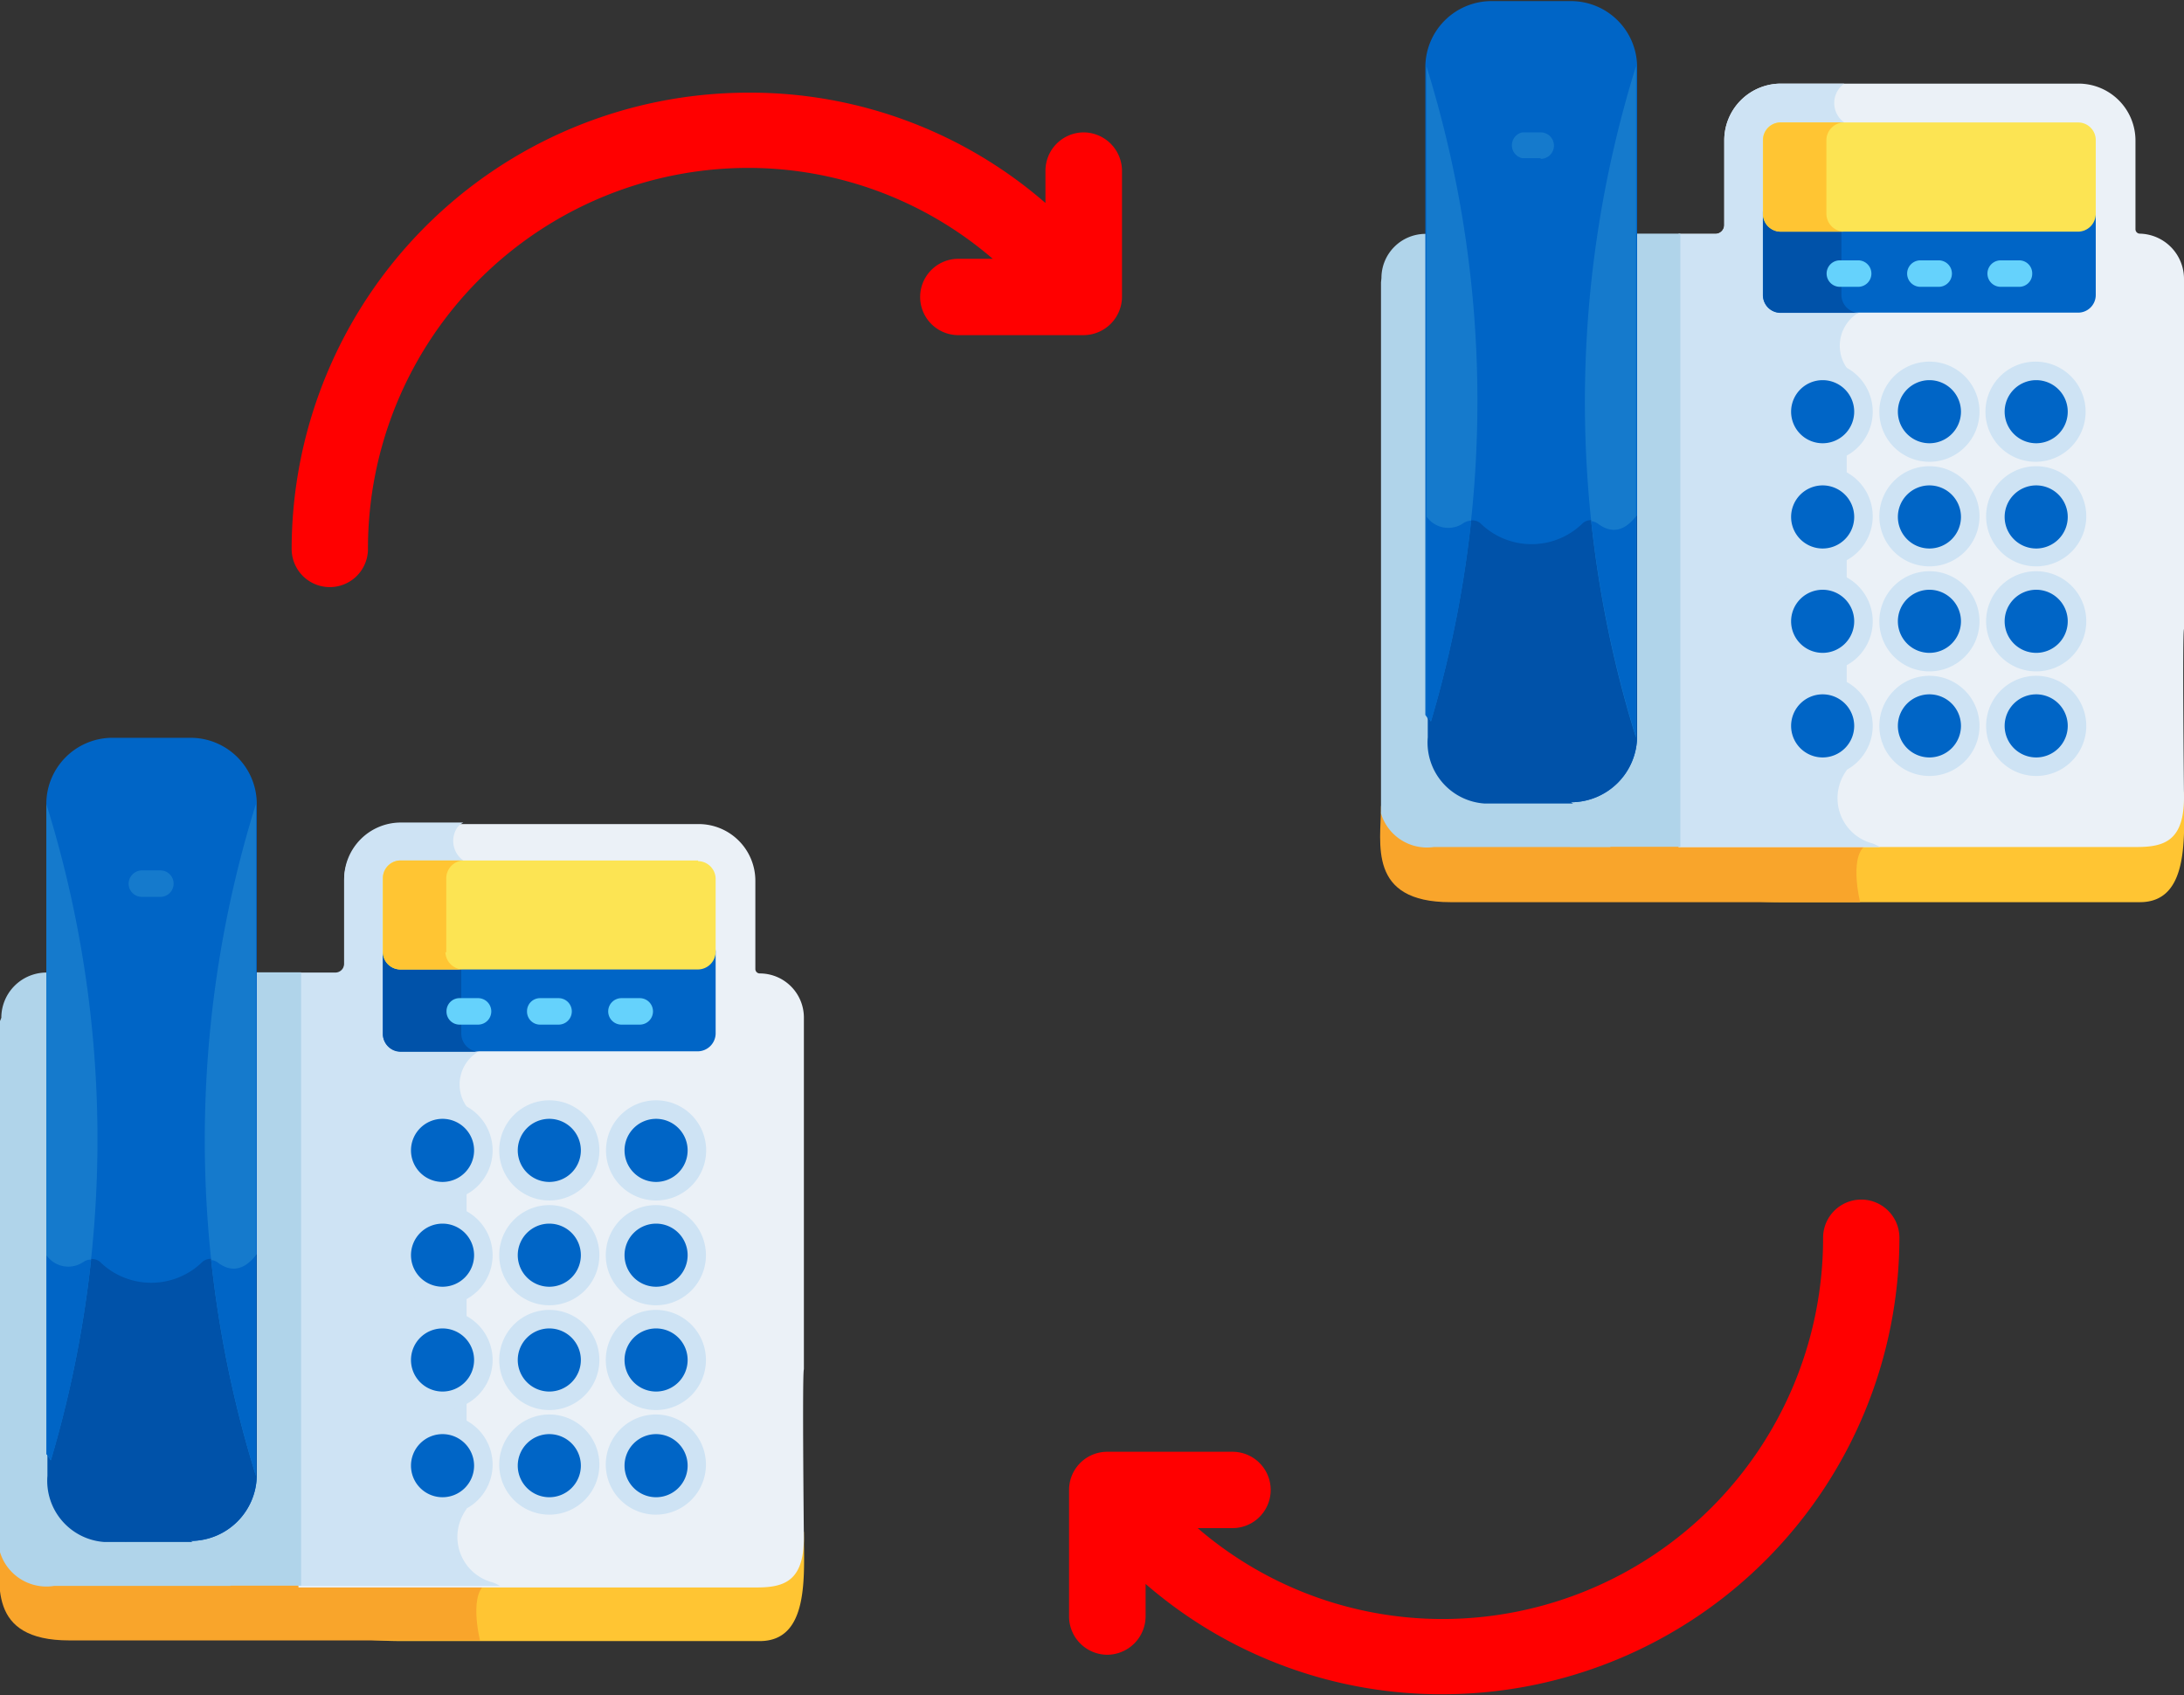 <svg xmlns="http://www.w3.org/2000/svg" viewBox="0 0 99 76.84"><rect x="0" y="0" width="99" height="76.84" fill="#333333" stroke="none"/><defs><style>.cls-1{fill:#ffc533}.cls-2{fill:#f9a52b}.cls-3{fill:#ebf1f7}.cls-4{fill:#cee3f4}.cls-5{fill:#b0d4ea}.cls-6{fill:#0065c6}.cls-7{fill:#0052a9}.cls-8{fill:#fce453}.cls-9{fill:#157acc}.cls-10{fill:#65d2fc}</style></defs><g id="レイヤー_2"><g id="レイヤー_1-2"><path class="cls-1" d="M13.68 71.72H8.37a19.6 19.6 0 009.86 2.66h16.21c2.27 0 2-3 2-4.95z"/><path class="cls-2" d="M22.17 71.72h-8.65L0 70c0 1.68-.63 4.35 3.14 4.35h18.62s-.58-2.29.41-2.63z"/><path class="cls-3" d="M36.44 46.12a2 2 0 00-2-2 .2.2 0 01-.2-.2v-4a2.57 2.57 0 00-2.57-2.57h-13.5a2.57 2.57 0 00-2.57 2.57v3.83a.4.4 0 01-.4.4h-1.67v27.8H34.3c1.27 0 2.14-.3 2.14-2.27 0 0-.08-7.41 0-7.62z"/><path class="cls-4" d="M21 37.28h-2.83a2.57 2.57 0 00-2.57 2.57v3.83a.4.4 0 01-.4.4h-1.67v27.8h9.13a1.66 1.66 0 00-.33-.16 2.13 2.13 0 01-1.53-2.59 2.29 2.29 0 01.35-.74V50.15a1.73 1.73 0 01.43-2.42.42.42 0 01.14-.09L21 39a1.09 1.09 0 01-.26-1.51 1 1 0 01.26-.21z"/><path class="cls-5" d="M11.48 66.89a2.83 2.83 0 01-2.83 2.83s-1.1 1.53 0 2.15h5v-27.8h-2.2z"/><path class="cls-5" d="M0 46.28v24.07a2.2 2.2 0 002.45 1.53h8l-8.23-27.8h-.16a2.05 2.05 0 00-2 2.05z"/><path class="cls-6" d="M31.64 43.82H18.16a.8.8 0 01-.81-.79v3.81a.81.81 0 00.79.81h13.49a.82.82 0 00.81-.8V43a.8.8 0 01-.79.81z"/><path class="cls-7" d="M20.91 46.84v-3h-2.75a.79.79 0 01-.8-.79v3.81a.8.8 0 00.79.81h3.57a.83.83 0 01-.81-.81z"/><path class="cls-8" d="M31.64 39H18.16a.81.81 0 00-.81.8v3.33a.8.8 0 00.79.81h13.49a.81.81 0 00.81-.79v-3.31a.81.81 0 00-.79-.81z"/><path class="cls-1" d="M20.23 43.17v-3.33A.81.81 0 0121 39h-2.83a.8.8 0 00-.81.8v3.33a.8.8 0 00.79.81H21a.81.81 0 01-.81-.79z"/><path class="cls-4" d="M20.06 49.87a2.27 2.27 0 102.27 2.27 2.27 2.27 0 00-2.27-2.27z"/><path class="cls-4" d="M20.06 54.62a2.27 2.27 0 102.27 2.26 2.27 2.27 0 00-2.27-2.26z"/><path class="cls-4" d="M20.06 59.37a2.27 2.27 0 102.27 2.27 2.27 2.27 0 00-2.27-2.27z"/><path class="cls-4" d="M20.06 64.11a2.27 2.27 0 102.27 2.27 2.27 2.27 0 00-2.27-2.27zm4.84-14.24a2.27 2.27 0 102.27 2.27 2.27 2.27 0 00-2.27-2.27z"/><path class="cls-4" d="M24.9 54.62a2.27 2.27 0 102.27 2.26 2.27 2.27 0 00-2.27-2.26z"/><path class="cls-4" d="M24.9 59.37a2.27 2.27 0 102.27 2.27 2.27 2.27 0 00-2.27-2.27z"/><path class="cls-4" d="M24.9 64.11a2.27 2.27 0 102.27 2.27 2.27 2.27 0 00-2.27-2.27zm4.84-9.7a2.27 2.27 0 10-2.27-2.27 2.27 2.27 0 002.27 2.27zm0 .21A2.27 2.27 0 1032 56.88a2.27 2.27 0 00-2.27-2.26z"/><path class="cls-4" d="M29.74 59.37A2.27 2.27 0 1032 61.64a2.27 2.27 0 00-2.27-2.27z"/><path class="cls-4" d="M29.74 64.11A2.27 2.27 0 1032 66.38a2.27 2.27 0 00-2.27-2.27z"/><path class="cls-6" d="M5.71 69.84h2.93a3 3 0 003-3v-30.4a3 3 0 00-3-3H5.05a3 3 0 00-2.95 3v29.44a19.4 19.4 0 003.61 4z"/><path class="cls-7" d="M8.64 69.84a3 3 0 003-3v-10c-.69.88-1.34.63-1.72.34a.59.59 0 00-.73 0 3.32 3.32 0 01-4.67 0 .59.59 0 00-.71 0 1.19 1.19 0 01-1.66-.29v10a2.78 2.78 0 002.59 3h4z"/><path class="cls-9" d="M11.6 36.44a51.17 51.17 0 000 30.45z"/><path class="cls-6" d="M11.6 66.89v-10c-.69.88-1.33.63-1.72.34a.56.56 0 00-.31-.12 51.82 51.82 0 002.03 9.78z"/><path class="cls-9" d="M2.1 36.44v29.45l.2.3a51 51 0 00-.2-29.75z"/><path class="cls-6" d="M2.31 66.19a51.47 51.47 0 001.82-9.1.59.59 0 00-.34.1 1.21 1.21 0 01-1.68-.29v9z"/><path class="cls-9" d="M7.27 40.65h-.84a.6.6 0 01-.6-.6.61.61 0 01.6-.6h.84a.6.6 0 01.6.6.6.6 0 01-.6.6z"/><path class="cls-6" d="M20.06 50.71a1.43 1.43 0 101.43 1.43 1.43 1.43 0 00-1.43-1.43zm0 4.75a1.43 1.43 0 101.43 1.43 1.43 1.43 0 00-1.43-1.43zm0 4.75a1.43 1.43 0 101.43 1.43 1.43 1.43 0 00-1.43-1.43zm0 4.79a1.43 1.43 0 101.43 1.43A1.43 1.43 0 0020.06 65zm4.84-14.29a1.43 1.43 0 101.43 1.43 1.43 1.43 0 00-1.43-1.43zm0 4.75a1.43 1.43 0 101.43 1.43 1.43 1.43 0 00-1.43-1.43zm0 4.75a1.43 1.43 0 101.43 1.43 1.43 1.43 0 00-1.43-1.43zm0 4.79a1.43 1.43 0 101.43 1.43A1.43 1.43 0 0024.9 65zm4.84-14.29a1.43 1.43 0 101.43 1.43 1.43 1.43 0 00-1.43-1.43zm0 4.75a1.43 1.43 0 101.43 1.43 1.43 1.43 0 00-1.43-1.43zm0 4.75a1.43 1.43 0 101.43 1.43 1.43 1.43 0 00-1.43-1.43zm0 4.79a1.43 1.43 0 101.43 1.43A1.43 1.43 0 0029.74 65z"/><path class="cls-10" d="M21.67 46.44h-.84a.59.59 0 01-.59-.6.59.59 0 01.59-.6h.84a.6.6 0 010 1.2zm3.65 0h-.84a.59.59 0 01-.59-.6.59.59 0 01.59-.6h.84a.6.6 0 110 1.2zm3.68 0h-.83a.6.6 0 01-.6-.6.6.6 0 01.6-.6H29a.6.6 0 010 1.2z"/><path class="cls-1" d="M76.25 38.23h-5.32a19.4 19.4 0 009.86 2.66H97c2.27 0 2-3 2-5z"/><path class="cls-2" d="M84.73 38.23h-8.64l-13.49-1.7c0 1.69-.63 4.36 3.15 4.36h18.57s-.58-2.31.41-2.66z"/><path class="cls-3" d="M99 12.64a2.05 2.05 0 00-2-2.05.2.2 0 01-.2-.2v-4a2.58 2.58 0 00-2.6-2.6H80.73a2.57 2.57 0 00-2.57 2.57v3.84a.4.4 0 01-.4.4h-1.67v27.79h20.77c1.27 0 2.14-.3 2.14-2.26 0 0-.08-7.41 0-7.62z"/><path class="cls-4" d="M83.6 3.79h-2.87a2.57 2.57 0 00-2.57 2.57v3.84a.4.4 0 01-.4.4h-1.67v27.79h9.13a3.36 3.36 0 00-.33-.16 2.12 2.12 0 01-1.53-2.58 2.19 2.19 0 01.35-.74V16.67a1.75 1.75 0 01.43-2.43l.14-.09-.68-8.6a1.08 1.08 0 01-.26-1.5 1.07 1.07 0 01.26-.26z"/><path class="cls-5" d="M74 33.4a2.84 2.84 0 01-2.83 2.84s-1.1 1.53 0 2.14h5V10.59h-2.2z"/><path class="cls-5" d="M62.6 12.8v24.07a2.18 2.18 0 002.4 1.52h8L64.78 10.6h-.16a2 2 0 00-2 2z"/><path class="cls-6" d="M94.2 10.34H80.72a.81.81 0 01-.81-.8v3.82a.8.8 0 00.79.81h13.49a.8.8 0 00.81-.79V9.53a.81.81 0 01-.79.81z"/><path class="cls-7" d="M83.47 13.35v-3h-2.74a.8.8 0 01-.81-.8v3.82a.79.79 0 00.79.81h3.57a.82.82 0 01-.81-.81z"/><path class="cls-8" d="M94.2 5.55H80.72a.8.8 0 00-.81.79v3.35a.81.81 0 00.79.81h13.49a.81.81 0 00.81-.8V6.36a.8.8 0 00-.79-.81z"/><path class="cls-1" d="M82.79 9.69V6.36a.81.81 0 01.8-.81h-2.86a.8.8 0 00-.81.79v3.35a.81.81 0 00.79.81h2.89a.82.82 0 01-.81-.8z"/><path class="cls-4" d="M82.62 16.39a2.27 2.27 0 102.27 2.27 2.27 2.27 0 00-2.27-2.27z"/><path class="cls-4" d="M82.62 21.13a2.27 2.27 0 102.27 2.27 2.27 2.27 0 00-2.27-2.27z"/><path class="cls-4" d="M82.62 25.89a2.27 2.27 0 102.27 2.26 2.27 2.27 0 00-2.27-2.26z"/><path class="cls-4" d="M82.62 30.63a2.27 2.27 0 102.27 2.27 2.27 2.27 0 00-2.27-2.27zm4.84-14.24a2.27 2.27 0 102.27 2.27 2.27 2.27 0 00-2.27-2.27z"/><path class="cls-4" d="M87.46 21.13a2.27 2.27 0 102.27 2.27 2.27 2.27 0 00-2.27-2.27z"/><path class="cls-4" d="M87.46 25.89a2.27 2.27 0 102.27 2.26 2.27 2.27 0 00-2.27-2.26z"/><path class="cls-4" d="M87.46 30.63a2.27 2.27 0 102.27 2.27 2.27 2.27 0 00-2.27-2.27zm4.84-9.7a2.27 2.27 0 10-2.3-2.27 2.27 2.27 0 002.27 2.27zm0 .2a2.27 2.27 0 102.27 2.27 2.27 2.27 0 00-2.27-2.27z"/><path class="cls-4" d="M92.3 25.89a2.27 2.27 0 102.27 2.26 2.27 2.27 0 00-2.27-2.26z"/><path class="cls-4" d="M92.3 30.63a2.27 2.27 0 102.27 2.27 2.27 2.27 0 00-2.27-2.27z"/><path class="cls-6" d="M68.27 36.36h2.94a3 3 0 003-3V3a3 3 0 00-3-2.95h-3.6a3 3 0 00-3 3V32.4a19.09 19.09 0 003.61 4z"/><path class="cls-7" d="M71.21 36.36a3 3 0 003-3v-10c-.69.89-1.34.63-1.72.34a.59.59 0 00-.73 0 3.31 3.31 0 01-4.67 0 .6.6 0 00-.71 0 1.19 1.19 0 01-1.66-.28v10a2.77 2.77 0 002.59 3h4z"/><path class="cls-9" d="M74.16 3a51.14 51.14 0 000 30.44z"/><path class="cls-6" d="M74.16 33.4v-10c-.69.89-1.33.63-1.72.34a.65.65 0 00-.31-.12 51.66 51.66 0 002.03 9.78z"/><path class="cls-9" d="M64.66 3v29.4l.2.3a51 51 0 00-.2-29.7z"/><path class="cls-6" d="M64.87 32.7a51.29 51.29 0 001.82-9.1.67.67 0 00-.34.1 1.2 1.2 0 01-1.68-.28v9z"/><path class="cls-9" d="M69.83 7.17H69A.6.6 0 0169 6h.84a.6.6 0 010 1.2z"/><path class="cls-6" d="M82.62 17.23a1.43 1.43 0 101.43 1.43 1.43 1.43 0 00-1.43-1.43zm0 4.77a1.43 1.43 0 101.43 1.43A1.43 1.43 0 0082.62 22zm0 4.73a1.43 1.43 0 101.43 1.42 1.43 1.43 0 00-1.43-1.42zm0 4.74a1.43 1.43 0 101.43 1.43 1.43 1.43 0 00-1.43-1.43zm4.84-14.24a1.43 1.43 0 101.43 1.43 1.43 1.43 0 00-1.43-1.43zm0 4.77a1.43 1.43 0 101.43 1.43A1.43 1.43 0 0087.46 22zm0 4.73a1.43 1.43 0 101.43 1.42 1.43 1.43 0 00-1.43-1.42zm0 4.74a1.43 1.43 0 101.43 1.43 1.43 1.43 0 00-1.43-1.43zm4.84-14.24a1.43 1.43 0 101.43 1.43 1.43 1.43 0 00-1.43-1.43zm0 4.77a1.43 1.43 0 101.43 1.43A1.43 1.43 0 0092.3 22zm0 4.73a1.43 1.43 0 101.43 1.42 1.43 1.43 0 00-1.43-1.42zm0 4.74a1.43 1.43 0 101.43 1.43 1.43 1.43 0 00-1.43-1.43z"/><path class="cls-10" d="M84.23 13h-.83a.6.6 0 110-1.2h.83a.6.6 0 01.6.6.6.6 0 01-.6.6zm3.65 0h-.83a.6.6 0 010-1.2h.83a.6.6 0 01.6.6.6.6 0 01-.6.6zm3.65 0h-.84a.6.6 0 010-1.2h.84a.59.59 0 01.59.6.59.59 0 01-.59.6z"/><path d="M49.12 6a1.74 1.74 0 00-1.73 1.73V9.2a20.4 20.4 0 00-13.51-5 20.71 20.71 0 00-20.66 20.68 1.73 1.73 0 103.46 0 17.25 17.25 0 0117.2-17.27A17 17 0 0145 11.73h-1.56a1.73 1.73 0 000 3.46h5.68a1.75 1.75 0 001.74-1.73v-5.7A1.75 1.75 0 0049.13 6zm1.07 69a1.75 1.75 0 001.74-1.74v-1.47a20.45 20.45 0 0013.51 5A20.72 20.72 0 0086.1 56.1a1.73 1.73 0 10-3.46 0 17.26 17.26 0 01-17.2 17.28 17 17 0 01-11.15-4.12h1.58a1.73 1.73 0 100-3.46h-5.68a1.73 1.73 0 00-1.73 1.73v5.7A1.74 1.74 0 0050.19 75z" fill="red"/></g></g></svg>